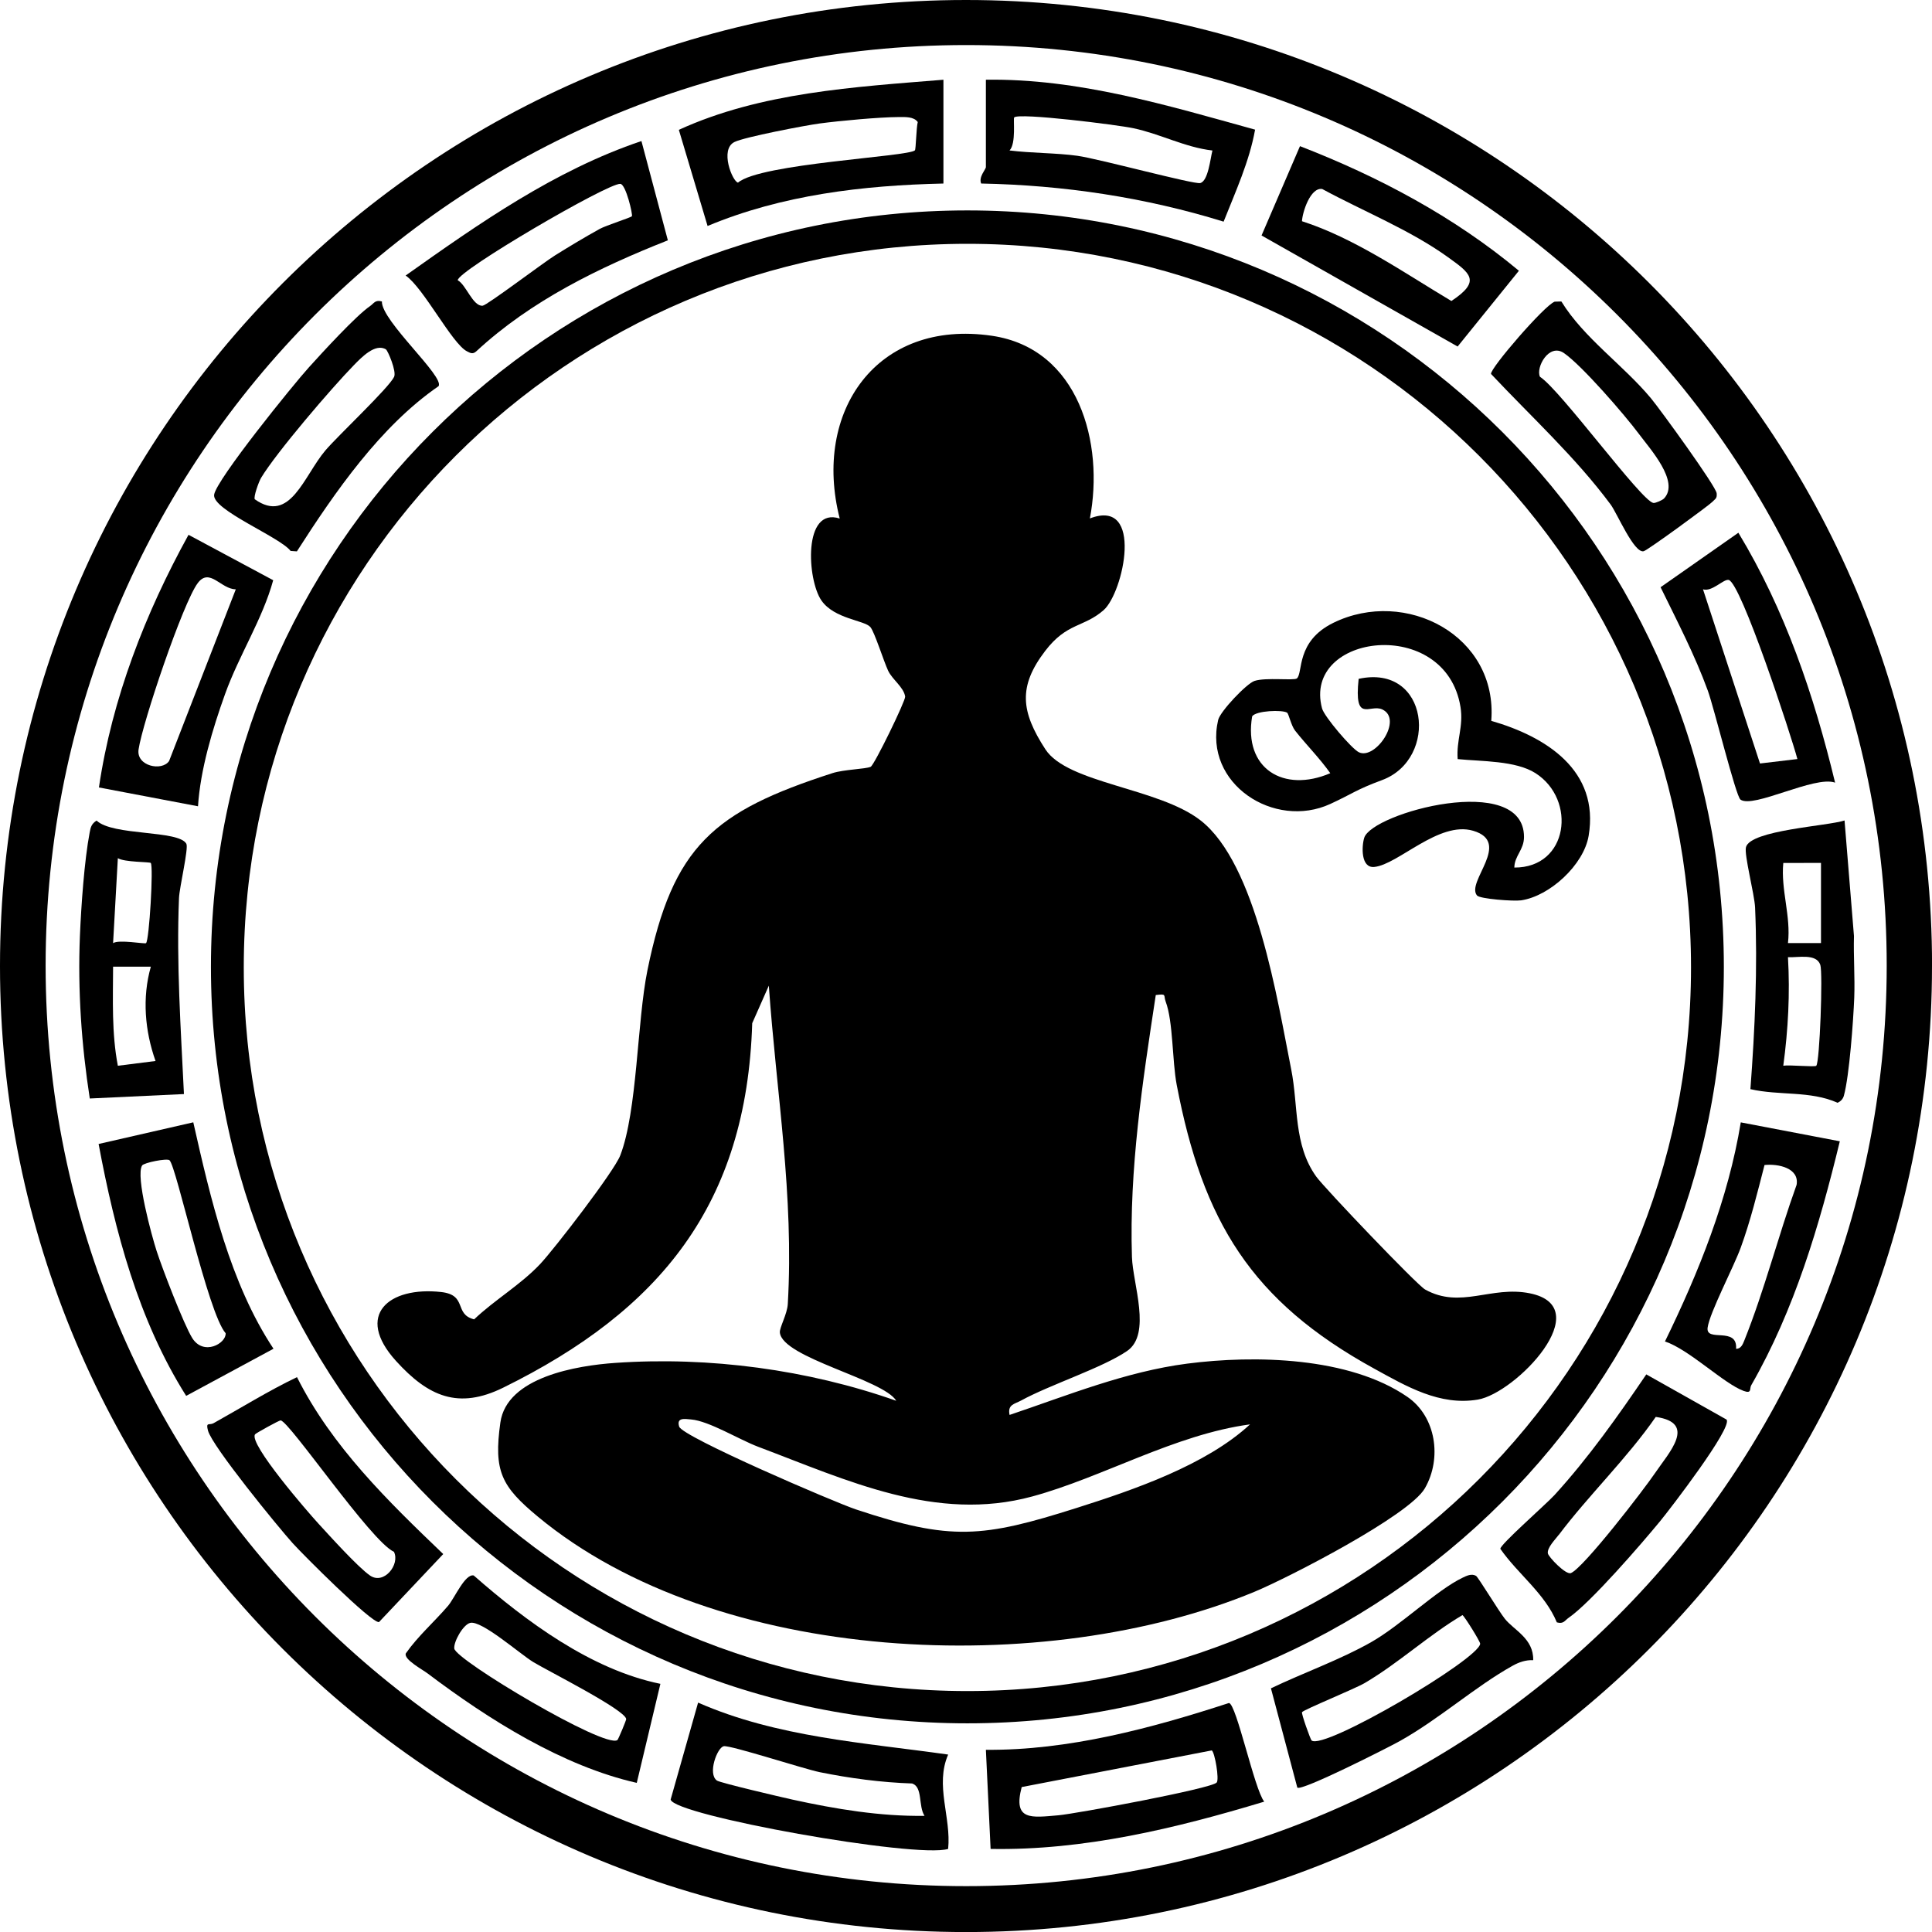 <?xml version="1.0" encoding="UTF-8"?>
<svg id="Livello_2" data-name="Livello 2" xmlns="http://www.w3.org/2000/svg" viewBox="0 0 409.51 409.51">
  <g id="Livello_1-2" data-name="Livello 1">
    <g>
      <path d="M409.51,204.76c0,113.08-91.67,204.76-204.76,204.76S0,317.84,0,204.76,91.67,0,204.76,0s204.76,91.67,204.76,204.76ZM399.91,204.67c0-107.76-87.36-195.12-195.12-195.12S9.67,96.91,9.67,204.67s87.36,195.12,195.12,195.12,195.12-87.36,195.12-195.12Z"/>
      <path d="M365.39,204.94c0,88.55-71.79,160.34-160.34,160.34S44.71,293.5,44.71,204.94,116.49,44.6,205.05,44.6s160.34,71.79,160.34,160.34ZM358.43,205.06c0-84.71-68.67-153.38-153.38-153.38S51.67,120.35,51.67,205.06s68.67,153.38,153.38,153.38,153.38-68.67,153.38-153.38Z"/>
      <path d="M267.97,381.88c-18.76,5.67-38.27,10.38-58,10.02l-1-21.01c17.42.17,35.14-4.58,51.52-9.92,1.58.15,5.4,18.35,7.48,20.91ZM256.85,371.02l-40.29,7.77c-1.9,7.2,2.07,6.47,7.79,5.98,3.67-.32,32.42-5.65,33.54-6.94.59-.68-.4-6.4-1.04-6.81Z"/>
      <path d="M200.97,371.91c-2.83,6.49.68,13.31,0,19.99-6.77,2.08-58.18-7.1-58.82-10.47l5.82-20.54c16.73,7.34,35.12,8.47,52.99,11.01ZM195.97,384.89c-1.36-2.06-.33-6.09-2.63-6.86-6.56-.22-13.2-1.1-19.6-2.4-3.36-.69-18.92-5.75-20.32-5.5s-3.48,5.85-1.46,7.28c.67.48,13.71,3.53,15.98,4.03,9.16,2.01,18.66,3.59,28.04,3.45Z"/>
      <path d="M38.98,231.9l-19.95.94c-1.76-11.35-2.57-22.94-2.09-34.48.26-6.23.93-15.94,2.07-21.93.22-1.18.41-1.81,1.46-2.5,3.45,3.29,17.4,1.97,19.03,4.92.51.92-1.47,9.25-1.56,11.51-.57,13.87.39,27.74,1.05,41.55ZM31.96,182.91c-.26-.24-5.61-.14-6.98-1.01l-1.01,18.01c1.2-.82,6.71.22,6.98,0,.68-.51,1.62-16.41,1-17ZM31.97,204.9h-8c-.02,7.03-.32,14.07,1.01,21l7.99-1.01c-2.26-6.35-2.87-13.42-1-19.98Z"/>
      <path d="M390.97,173.9l2,24.51c-.12,4.33.22,8.71.06,13.04-.19,4.82-1.04,16.6-2.2,20.8-.2.72-.67,1.18-1.32,1.5-5.83-2.6-12.36-1.48-18.49-2.89.95-12.7,1.55-25.71.99-38.5-.13-2.86-2.36-11.22-1.93-12.8.98-3.62,17.3-4.46,20.89-5.65ZM385.97,182.9l-7.98.02c-.55,5.72,1.65,11.23.99,16.98h7v-17ZM384.98,225.9c.74-.77,1.42-19.66.86-21.37-.82-2.49-4.71-1.53-6.86-1.64.45,7.7.04,15.36-.99,23,1.34-.22,6.69.33,7,.01Z"/>
      <path d="M208.97,16.9c19.53-.3,38.48,5.44,57.06,10.58-1.2,6.71-4.16,13.18-6.67,19.5-16.65-5.15-33.92-7.74-51.39-8.08-.59-1.4,1-2.99,1-3.49v-18.5ZM256.98,31.9c-5.85-.68-10.94-3.49-16.78-4.73-3.23-.69-24.24-3.33-25.23-2.28-.25.27.46,5.55-.99,7,4.58.58,9.91.51,14.38,1.13s24.76,6.12,26.05,5.78c1.69-.44,2.13-5.18,2.58-6.9Z"/>
      <path d="M199.97,16.9v22c-17.04.39-34.17,2.39-49.99,9l-6.09-20.38c17.36-7.95,37.19-9.08,56.08-10.62ZM193.93,31.86c.21-.22.29-4.84.6-5.99-.84-1.19-2.72-1.06-4.06-1.06-4.13.02-12.53.8-16.72,1.36-3.13.42-15.92,2.87-18.07,3.93-3.19,1.57-.43,8.38.75,8.61,4.71-4.07,36.17-5.48,37.5-6.85Z"/>
      <path d="M135.96,29.9l5.6,21.04c-14.58,5.77-29,12.77-40.6,23.52-.75.67-1.22.4-1.99,0-3.15-1.6-9.19-13.45-12.99-16.06,15.65-11.09,31.59-22.3,49.97-28.5ZM133.94,45.82c.22-.3-1.27-6.75-2.45-6.85-2.59-.22-34.49,18.42-34.47,20.43,1.78.95,3.21,5.57,5.28,5.4.93-.08,12.87-9.13,15.38-10.69,3.07-1.91,6.26-3.83,9.42-5.58,1.37-.76,6.63-2.41,6.84-2.7Z"/>
      <path d="M312.86,334.02c.47.28,4.77,7.41,6.11,9.1,1.9,2.4,6.12,4.17,6.01,8.77-1.58-.06-2.97.41-4.34,1.17-7.91,4.4-15.61,11.34-23.99,16.01-2.35,1.31-20.84,10.69-21.67,9.83l-5.59-21.04c6.91-3.31,14.6-6.02,21.25-9.79,6.23-3.53,13.93-11.06,19.36-13.65.89-.43,1.93-.94,2.86-.4ZM277.99,368.9c2.46,2.25,35.53-17.23,35.75-20.49.03-.45-3.32-5.81-3.75-6.07-7.07,4.16-13.39,10.07-20.69,14.38-2.08,1.23-12.87,5.62-13.32,6.19-.2.25,1.78,5.77,2.01,5.98Z"/>
      <path d="M40.97,237.89c3.65,16.16,7.78,34.09,17,47.99l-18.51,9.99c-10.15-16.07-15.09-34.87-18.56-53.39l20.06-4.59ZM35.94,245.93c-.54-.47-5.44.51-5.82,1.11-1.42,2.26,2.05,14.95,3.08,18.13,1.18,3.66,5.78,15.62,7.55,18.45,2.41,3.84,7.21,1.14,7.08-1.02-3.76-4.25-10.44-35.4-11.9-36.67Z"/>
      <path d="M57.91,122.98c-2.29,8.33-7.21,15.81-10.21,24.15-2.65,7.39-5.24,16.02-5.73,23.77l-21-3.99c2.77-18.83,9.84-36.97,18.99-53.55l17.96,9.63ZM49.97,124.91c-3.14-.02-5.54-4.69-8.06-1.31-3.14,4.2-11.72,29.61-12.54,35.27-.51,3.52,4.94,4.67,6.47,2.44l14.14-36.4Z"/>
      <path d="M275.55,30.98c16.65,6.45,32.67,14.96,46.4,26.41l-12.99,16.06-41.56-23.54,8.15-18.94ZM275.97,46.89c11.16,3.59,21.6,10.9,31.67,16.91,6.42-4.25,3.99-5.89-.76-9.31-8.02-5.77-17.96-9.73-26.62-14.43-2.5-.4-4.2,4.92-4.29,6.83Z"/>
      <path d="M139.98,356.9l-5.01,21c-15.74-3.56-31.41-13.44-44.31-23.18-1.13-.86-5.14-2.99-4.64-4.27,2.59-3.69,6.04-6.68,8.94-10.07,1.39-1.62,3.61-6.86,5.45-6.44,11.15,9.78,24.9,19.97,39.57,22.97ZM130.87,368.82c.19-.14,1.88-4.2,1.86-4.44-.14-1.93-16.67-10.25-19.67-12.07-2.8-1.69-10.98-8.92-13.4-8.32-1.53.38-3.54,4.04-3.37,5.44.28,2.42,31.96,21.31,34.58,19.39Z"/>
      <path d="M389.97,241.91c-4.32,17.83-9.6,35.72-18.78,51.72-.41.72.2,1.85-1.61,1.19-4.2-1.54-11.56-8.79-16.67-10.48,7.18-14.72,13.4-30.18,16.07-46.44l20.99,4.01ZM367.99,285.9c1.02,0,1.4-.93,1.73-1.75,4.29-10.69,7.18-22.16,11.09-33.01.61-3.56-3.88-4.51-6.8-4.2-1.5,5.82-2.97,11.82-5.03,17.48-1.5,4.14-6.58,13.76-7.03,16.98s6.39-.34,6.03,4.5Z"/>
      <path d="M330.95,63.9c4.78,7.77,13.08,13.43,18.99,20.52,1.96,2.36,13.79,18.65,13.93,20.14.11,1.15-.33,1.17-.9,1.8-.6.67-13.71,10.27-14.58,10.48-2.04.47-5.61-8.02-6.98-9.88-7.44-10.04-16.84-18.62-25.37-27.7-.21-1.18,11.34-14.56,13.49-15.32l1.42-.04ZM352.72,105.65c3.34-3.57-2.95-10.47-5.33-13.67-3-4.03-12.08-14.52-15.89-17.14-3.2-2.2-6.03,3.11-5.08,5.03,4.37,2.82,21.5,26.36,24.04,26.74.43.06,1.91-.59,2.26-.96Z"/>
      <path d="M62.95,291.9c7.4,14.73,19.28,26.28,31,37.5l-13.62,14.42c-1.57.27-16.22-14.41-18.3-16.73-3.19-3.55-17.04-20.52-17.94-23.84-.52-1.94.27-1.09,1.16-1.58,5.89-3.28,11.63-6.86,17.7-9.77ZM54.06,304.03c-1.39,1.97,11.19,16.47,13.4,18.88,2.46,2.68,8.41,9.28,10.98,11.05,2.93,2.01,6.4-2.34,5.06-5.04-4.84-2.15-22.18-27.71-24.02-27.85-.31-.02-5.25,2.71-5.43,2.96Z"/>
      <path d="M80.95,63.9c-.15,4.1,13.39,15.97,12,17.96-12.32,8.49-21.93,22.39-30.02,35.01l-1.33-.09c-2.28-2.98-16.7-8.71-16.21-11.93s16.79-23.35,20.07-26.97c2.83-3.13,9.95-10.92,12.99-13.01.84-.58,1.05-1.37,2.5-.97ZM81.83,74.07c-2.26-1.41-5.21,1.68-6.82,3.33-4.73,4.84-16.39,18.46-19.66,23.87-.5.83-1.67,4.1-1.34,4.56,7.52,5.32,10.4-5.01,14.99-10.39,2.71-3.17,13.35-13.15,14.53-15.55.57-1.16-1.33-5.57-1.7-5.8Z"/>
      <path d="M388.97,165.89c-4.32-1.56-17.36,5.56-20.06,3.59-.98-.71-5.59-19.45-6.92-23.1-2.75-7.54-6.5-14.72-10.01-21.91l16.49-11.55c9.88,16.31,16.05,34.51,20.5,52.97ZM380.98,160.89c-1.29-4.88-11.97-37.45-14.58-37.97-1.08-.22-3.54,2.6-5.43,1.99l12.08,36.92,7.92-.94Z"/>
      <path d="M365.97,300.91c1.28,1.71-11.97,18.94-14.03,21.45-3.99,4.86-14.81,17.37-19.45,20.55-.84.58-1.05,1.37-2.5.97-2.55-6.15-8.23-10.21-11.97-15.58-.19-.8,9.7-9.47,11.47-11.4,7.22-7.92,13.45-16.73,19.46-25.58l17.02,9.58ZM330.4,325.32c-.75,1-2.51,2.74-2.31,3.94.12.74,3.81,4.63,4.89,4.17,2.74-1.17,15.45-17.68,17.83-21.2,2.96-4.37,8.95-10.63.15-11.9-6.04,8.73-14.27,16.65-20.55,25Z"/>
      <path d="M230.98,109.9c11.59-4.5,7.16,15.75,2.93,19.44s-7.76,2.6-12.37,8.63c-5.77,7.55-5.15,12.86.03,20.84,4.71,7.27,23.99,8.14,32.91,15.09,11.81,9.21,16.28,38.1,19.21,52.79,1.54,7.71.44,15.93,5.3,22.7,1.74,2.43,21.34,22.96,23.07,23.93,7.55,4.21,13.97-.84,22.19.81,14.55,2.92-2.97,21.18-11.01,22.53-8.07,1.36-15.12-2.8-21.96-6.56-26.1-14.34-36.33-31.23-41.86-60.14-.98-5.14-.74-13.4-2.34-17.66-.52-1.38.33-1.7-2.1-1.39-2.8,18.39-5.65,36.86-5.05,55.54.18,5.68,4.2,16.32-1.02,19.9s-16.33,7.14-22.48,10.51c-1.4.76-2.9.83-2.44,3.05,12.26-4.13,24.65-9.19,37.62-10.87,14.34-1.86,34.4-1.44,46.7,7.04,6.09,4.19,7.37,13.02,3.71,19.38-3.33,5.79-29.04,19-36.08,21.92-44.27,18.39-114.01,15.59-151.98-15.95-7.64-6.35-9.37-9.54-7.9-19.92,1.36-9.63,16.22-12.07,24.37-12.63,19.9-1.38,40.83,1.43,59.54,8.03-2.73-4.55-24.15-9.11-24.67-14.47-.1-1.02,1.55-3.87,1.68-6.02,1.34-23.06-2.42-44.77-4.02-67.5l-3.52,7.96c-1.17,38.39-19.53,60.87-52.76,77.24-9.51,4.69-15.89,1.91-22.75-5.66-8.82-9.73-1.5-15.83,9.58-14.6,5.65.63,2.64,4.71,6.99,5.79,4.4-4.18,9.81-7.29,13.99-11.72,3.03-3.22,15.67-19.63,16.98-23.02,3.64-9.47,3.54-28.3,5.76-39.24,5.38-26.45,14.11-33.67,39.2-41.79,2.44-.79,7.03-.86,8.12-1.35.76-.34,7.43-14.05,7.31-14.88-.29-1.99-2.74-3.62-3.61-5.49-.94-2-2.87-8.19-3.76-9.24-1.24-1.46-7.64-1.71-10.37-5.63-3.05-4.38-3.95-19.91,3.87-17.38-5.79-22.67,7.84-42.32,32.25-38.74,18.47,2.71,23.83,22.82,20.77,38.74ZM264.97,301.91c-15.98,2.15-31.23,11.23-46.2,15.29-20.39,5.53-39.16-3.42-58.07-10.54-3.99-1.5-10.43-5.48-14.22-5.79-1.31-.11-3.14-.48-2.52,1.52.68,2.18,32.92,16.03,37.47,17.55,20.16,6.71,26.86,6,46.76-.31,12.15-3.85,27.44-9.09,36.77-17.72Z"/>
      <path d="M316.08,152.79c11.64,3.35,22.98,10.51,20.65,24.37-1.03,6.15-8.24,12.79-14.32,13.68-1.59.23-8.72-.3-9.34-1.03-2.41-2.88,7.51-11.27-.82-13.72-7.26-2.14-15.9,7.18-20.96,7.67-2.87.28-2.68-4.38-2.13-6.17,1.62-5.29,33.88-14.06,33.87-.19,0,2.76-2.02,3.99-2.05,6.49,11.49.06,13.25-14.39,4.5-20-4.21-2.7-11.51-2.48-16.51-2.99-.31-4.02,1.27-6.9.6-11.04-3.14-19.39-33.58-15.61-29.35.29.46,1.74,6.28,8.55,7.79,9.29,3.5,1.73,9.49-7.02,4.95-9.08-2.62-1.19-6,3.1-4.98-6.47,14.93-3.26,17.06,16.97,4.96,21.46-5.57,2.06-6.34,2.93-10.95,5.05-11.9,5.49-26.92-4.28-23.79-17.79.42-1.82,6.04-7.74,7.71-8.28,2.41-.79,8.4-.03,8.98-.53,1.35-1.17-.27-7.86,7.72-11.78,15.31-7.5,34.91,2.7,33.48,20.77ZM272.82,151.06c-1.03-.65-6.56-.44-7.41.77-1.87,11.08,6.66,16.3,16.56,12.06-2.24-3.18-5.07-5.99-7.47-9.04-.83-1.06-1.34-3.56-1.69-3.79Z"/>
    </g>
  </g>
</svg>